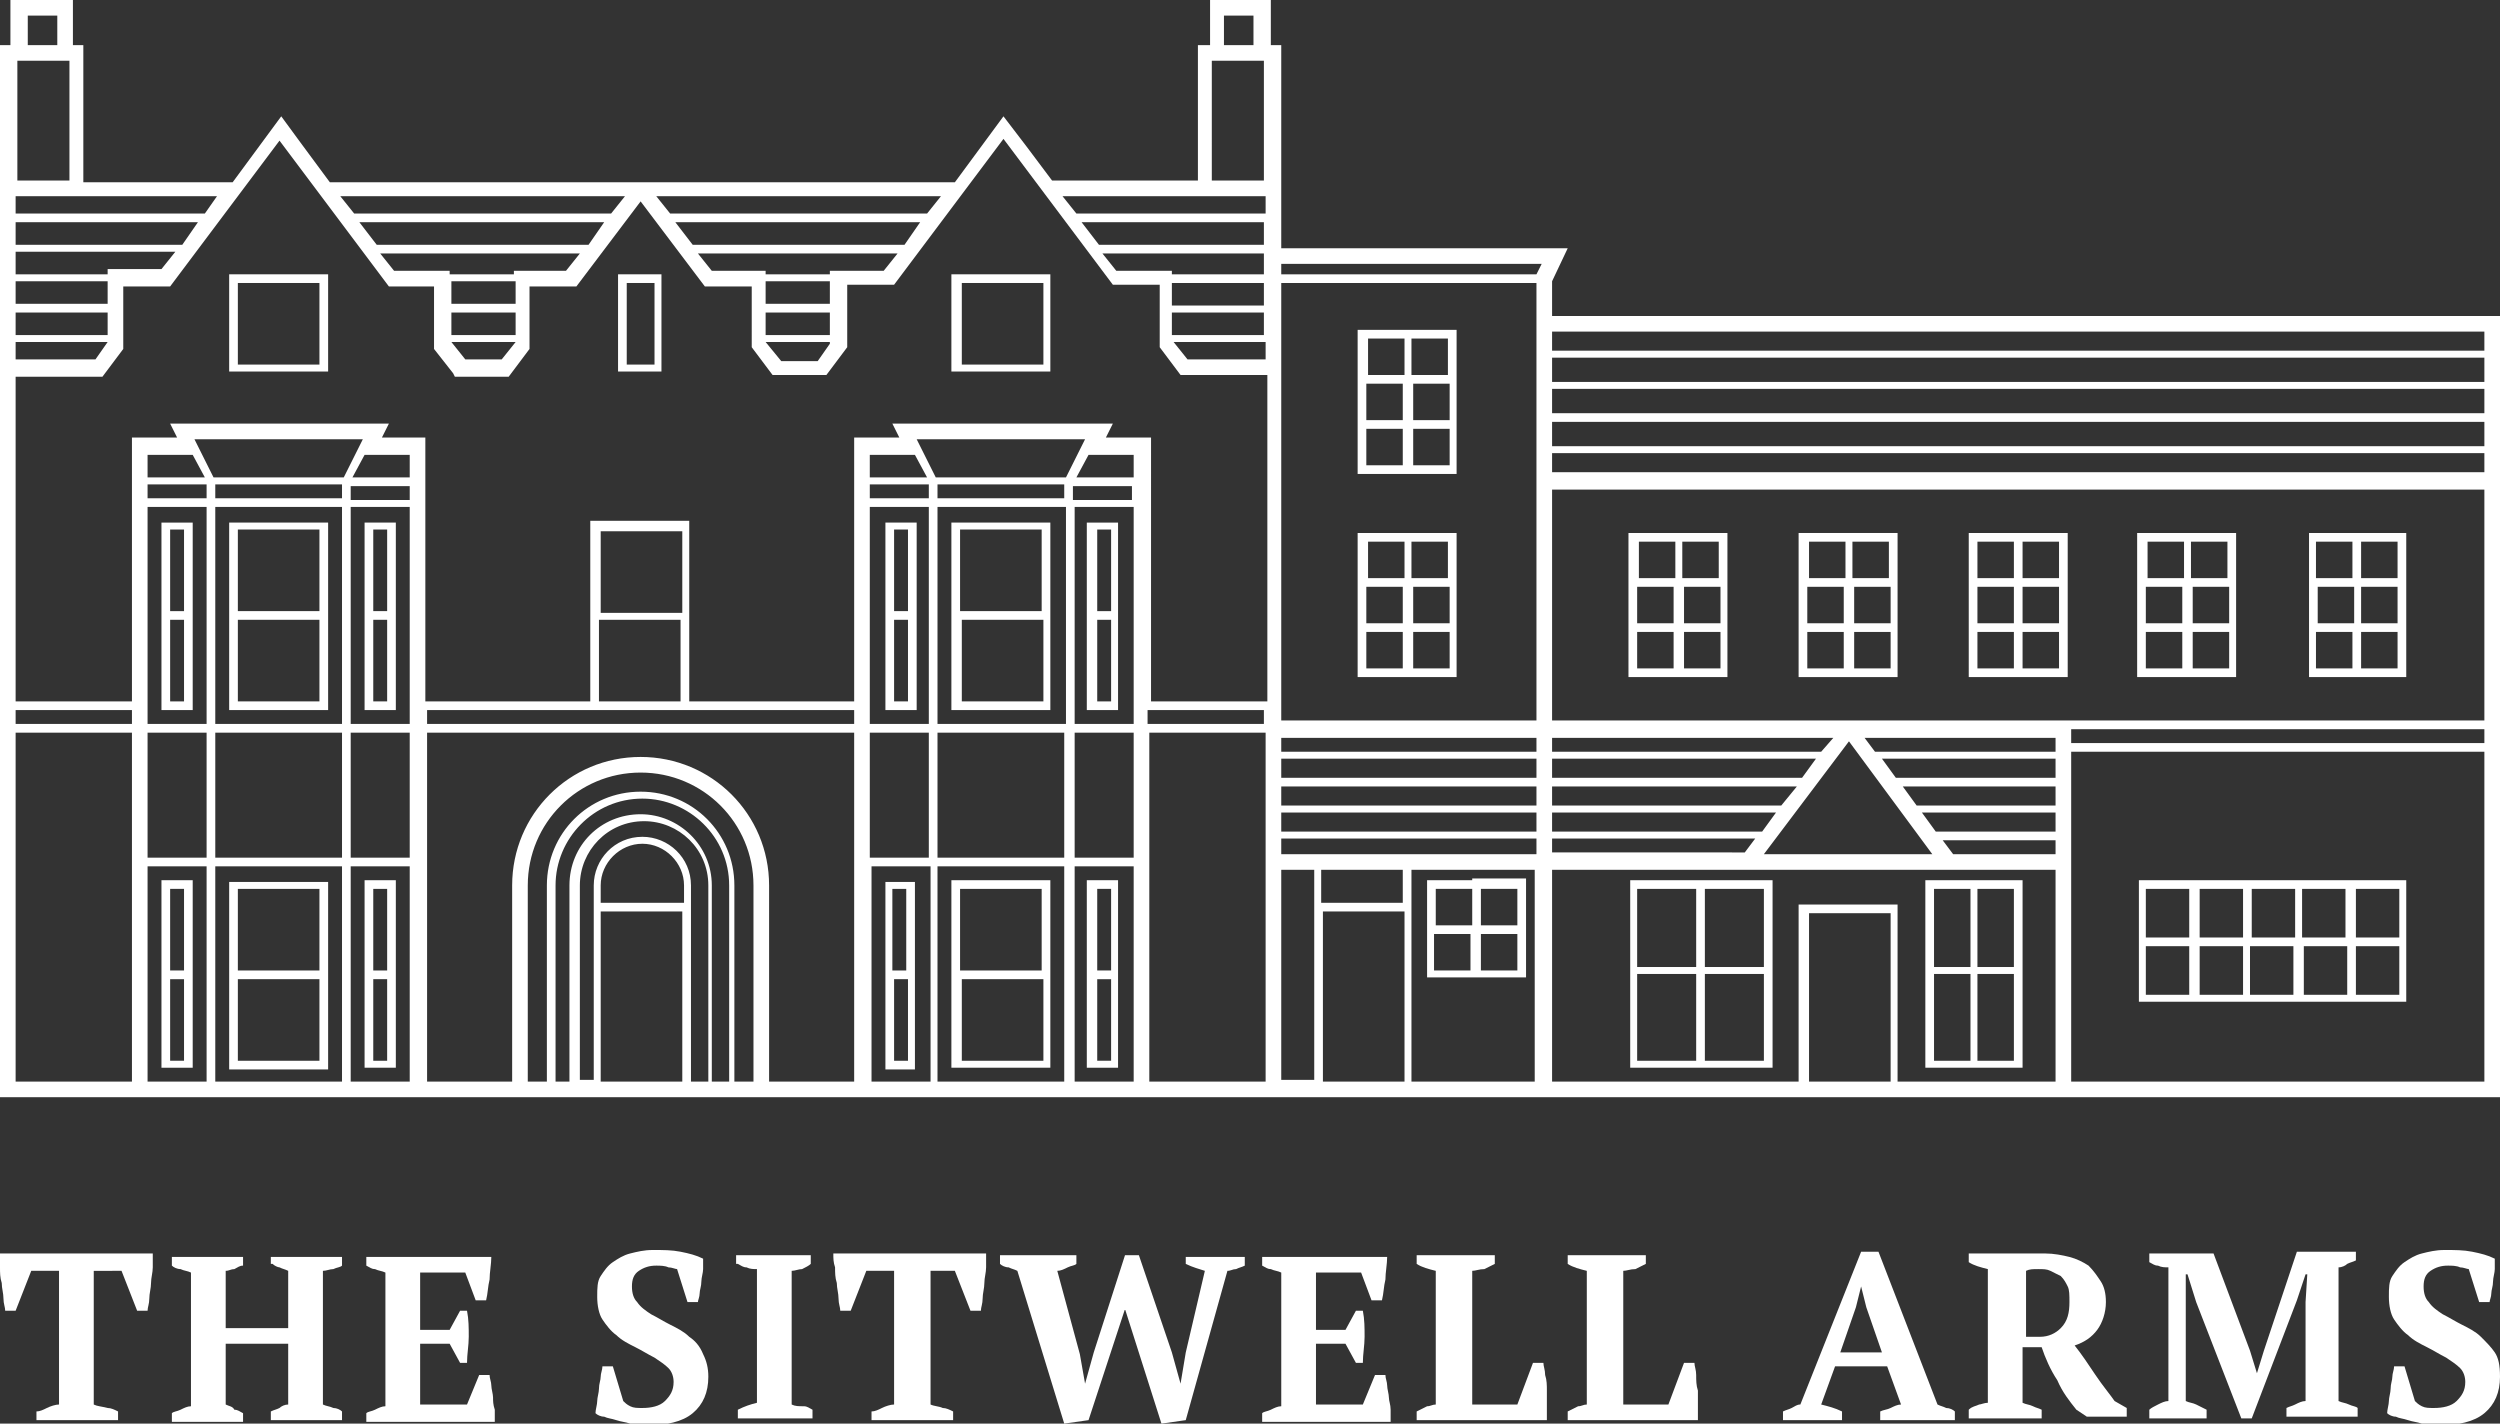 <?xml version="1.0" encoding="utf-8"?>
<!-- Generator: Adobe Illustrator 23.1.1, SVG Export Plug-In . SVG Version: 6.00 Build 0)  -->
<svg version="1.1" id="Layer_1" xmlns="http://www.w3.org/2000/svg" xmlns:xlink="http://www.w3.org/1999/xlink" x="0px" y="0px"
	 viewBox="0 0 144 82" style="enable-background:new 0 0 144 82;" xml:space="preserve">
<rect x="0" y="0" width="144" height="82" fill="#333333" stroke="none"/>
<style type="text/css">
	.st0{fill:#FFFFFF;}
</style>
<g>
	<g>
		<path class="st0" d="M0,73c0,0.3,0,0.6,0.1,0.9c0,0.3,0.1,0.6,0.1,0.9c0,0.3,0.1,0.5,0.1,0.7h0.6l0.9-2.3h1.6v7.7
			c-0.2,0-0.5,0.1-0.7,0.2c-0.2,0.1-0.4,0.2-0.6,0.2v0.5h4.7v-0.5c-0.2-0.1-0.4-0.2-0.6-0.2C5.8,81,5.6,81,5.4,80.9v-7.7H7l0.9,2.3
			h0.6c0-0.2,0.1-0.4,0.1-0.7c0-0.3,0.1-0.6,0.1-0.9c0-0.3,0.1-0.6,0.1-0.9c0-0.3,0-0.5,0-0.8H0C0,72.5,0,72.7,0,73z"/>
		<path class="st0" d="M15.7,72.8c0.1,0.1,0.3,0.2,0.4,0.2c0.2,0.1,0.3,0.1,0.5,0.2v3.3H13v-3.3c0.2,0,0.3-0.1,0.5-0.1
			c0.2-0.1,0.3-0.2,0.5-0.2v-0.5H9.9v0.5c0.1,0.1,0.3,0.2,0.5,0.2c0.2,0.1,0.4,0.1,0.6,0.2v7.7c-0.2,0-0.4,0.1-0.6,0.2
			c-0.2,0.1-0.4,0.1-0.5,0.2v0.5H14v-0.5c-0.2-0.1-0.3-0.2-0.5-0.2C13.4,81,13.2,81,13,80.9v-3.5h3.6v3.5c-0.2,0-0.4,0.1-0.5,0.2
			c-0.2,0.1-0.3,0.1-0.5,0.2v0.5h4.1v-0.5c-0.1-0.1-0.3-0.2-0.5-0.2c-0.2-0.1-0.4-0.1-0.6-0.2v-7.7c0.2,0,0.4-0.1,0.6-0.1
			c0.2-0.1,0.4-0.1,0.5-0.2v-0.5h-4.1V72.8z"/>
		<path class="st0" d="M28.4,80.5c0-0.2-0.1-0.5-0.1-0.7c0-0.2-0.1-0.4-0.1-0.6h-0.6l-0.7,1.7h-2.7v-3.5h1.7l0.6,1.1h0.4
			c0-0.5,0.1-1,0.1-1.5c0-0.5,0-1-0.1-1.5h-0.4l-0.6,1.1h-1.7v-3.3h2.6l0.6,1.6H28c0.1-0.4,0.1-0.8,0.2-1.2c0-0.4,0.1-0.9,0.1-1.3
			h-7.2v0.5c0.2,0.1,0.3,0.2,0.5,0.2c0.2,0.1,0.4,0.1,0.6,0.2v7.7c-0.2,0-0.4,0.1-0.6,0.2c-0.2,0.1-0.4,0.1-0.5,0.2v0.5h7.4
			c0-0.2,0-0.4,0-0.7C28.4,80.9,28.4,80.7,28.4,80.5z"/>
		<path class="st0" d="M39.7,77c-0.3-0.3-0.7-0.5-1.1-0.7c-0.4-0.2-0.7-0.4-1.1-0.6c-0.3-0.2-0.6-0.4-0.8-0.7
			c-0.2-0.2-0.3-0.5-0.3-0.9c0-0.4,0.1-0.7,0.4-0.9c0.3-0.2,0.6-0.3,1-0.3c0.2,0,0.5,0,0.7,0.1c0.2,0,0.4,0.1,0.5,0.1l0.6,1.9h0.6
			c0-0.1,0.1-0.3,0.1-0.5c0-0.2,0.1-0.4,0.1-0.7c0-0.2,0.1-0.5,0.1-0.7c0-0.2,0-0.4,0-0.6c-0.4-0.2-0.8-0.3-1.3-0.4
			c-0.5-0.1-1-0.1-1.6-0.1c-0.5,0-0.9,0.1-1.3,0.2c-0.4,0.1-0.7,0.3-1,0.5c-0.3,0.2-0.5,0.5-0.7,0.8c-0.2,0.3-0.2,0.7-0.2,1.2
			c0,0.5,0.1,1,0.3,1.3c0.2,0.3,0.5,0.7,0.8,0.9c0.3,0.3,0.7,0.5,1.1,0.7c0.4,0.2,0.7,0.4,1.1,0.6c0.3,0.2,0.6,0.4,0.8,0.6
			c0.2,0.2,0.3,0.5,0.3,0.8c0,0.5-0.2,0.8-0.5,1.1c-0.3,0.3-0.8,0.4-1.3,0.4c-0.3,0-0.5,0-0.7-0.1c-0.2-0.1-0.3-0.2-0.4-0.3l-0.6-2
			h-0.6c0,0.2-0.1,0.4-0.1,0.6c0,0.2-0.1,0.4-0.1,0.7c0,0.2-0.1,0.5-0.1,0.7c0,0.2-0.1,0.5-0.1,0.7c0.1,0.1,0.3,0.2,0.5,0.2
			c0.2,0.1,0.4,0.1,0.7,0.2c0.3,0.1,0.5,0.1,0.8,0.2c0.3,0,0.6,0.1,0.9,0.1c1.2,0,2.1-0.2,2.7-0.7c0.6-0.5,0.9-1.2,0.9-2.1
			c0-0.5-0.1-0.9-0.3-1.3C40.3,77.5,40,77.2,39.7,77z"/>
		<path class="st0" d="M42.5,72.8c0.2,0.1,0.3,0.2,0.5,0.2c0.2,0.1,0.4,0.1,0.6,0.1v7.7c-0.4,0.1-0.7,0.2-1.1,0.4v0.5h4.3v-0.5
			c-0.2-0.1-0.3-0.2-0.5-0.2C46,81,45.8,81,45.6,80.9v-7.7c0.2,0,0.4-0.1,0.6-0.1c0.2-0.1,0.4-0.2,0.5-0.3v-0.5h-4.3V72.8z"/>
		<path class="st0" d="M48.1,73c0,0.3,0,0.6,0.1,0.9c0,0.3,0.1,0.6,0.1,0.9c0,0.3,0.1,0.5,0.1,0.7h0.6l0.9-2.3h1.6v7.7
			c-0.2,0-0.5,0.1-0.7,0.2c-0.2,0.1-0.4,0.2-0.6,0.2v0.5h4.7v-0.5c-0.2-0.1-0.4-0.2-0.6-0.2c-0.2-0.1-0.5-0.1-0.7-0.2v-7.7H55
			l0.9,2.3h0.6c0-0.2,0.1-0.4,0.1-0.7c0-0.3,0.1-0.6,0.1-0.9c0-0.3,0.1-0.6,0.1-0.9c0-0.3,0-0.5,0-0.8H48C48,72.5,48,72.7,48.1,73z"
			/>
		<path class="st0" d="M68.3,72.8c0.4,0.2,0.8,0.3,1.1,0.4l-1.1,4.7L68,79.7h0l-0.5-1.8l-1.9-5.6h-0.8L63,77.9l-0.5,1.8h0L62.2,78
			l-1.3-4.8c0.2,0,0.4-0.1,0.6-0.2c0.2-0.1,0.4-0.1,0.5-0.2v-0.5h-4.4v0.5c0.1,0.1,0.3,0.2,0.5,0.2c0.2,0.1,0.3,0.1,0.5,0.2l2.7,8.8
			l1.4-0.2l2.1-6.4l2.1,6.6l1.4-0.2l2.4-8.6c0.2,0,0.3-0.1,0.5-0.1c0.2-0.1,0.3-0.1,0.5-0.2v-0.5h-3.4V72.8z"/>
		<path class="st0" d="M80,80.5c0-0.2-0.1-0.5-0.1-0.7c0-0.2-0.1-0.4-0.1-0.6h-0.6l-0.7,1.7h-2.7v-3.5h1.7l0.6,1.1h0.4
			c0-0.5,0.1-1,0.1-1.5c0-0.5,0-1-0.1-1.5h-0.4l-0.6,1.1h-1.7v-3.3h2.6l0.6,1.6h0.6c0.1-0.4,0.1-0.8,0.2-1.2c0-0.4,0.1-0.9,0.1-1.3
			h-7.2v0.5c0.2,0.1,0.3,0.2,0.5,0.2c0.2,0.1,0.4,0.1,0.6,0.2v7.7c-0.2,0-0.4,0.1-0.6,0.2c-0.2,0.1-0.4,0.1-0.5,0.2v0.5h7.4
			c0-0.2,0-0.4,0-0.7C80.1,80.9,80,80.7,80,80.5z"/>
		<path class="st0" d="M89,79.2c0-0.3-0.1-0.5-0.1-0.7h-0.6l-0.9,2.4h-2.6v-7.7c0.2,0,0.4-0.1,0.7-0.1c0.2-0.1,0.4-0.2,0.6-0.3v-0.5
			h-4.5v0.5c0.3,0.2,0.7,0.3,1.1,0.4v7.7c-0.2,0-0.3,0.1-0.5,0.1c-0.2,0.1-0.4,0.2-0.6,0.3v0.5h7.5c0-0.2,0-0.5,0-0.8
			c0-0.3,0-0.6,0-0.9C89.1,79.8,89.1,79.5,89,79.2z"/>
		<path class="st0" d="M97.7,79.2c0-0.3-0.1-0.5-0.1-0.7H97l-0.9,2.4h-2.6v-7.7c0.2,0,0.4-0.1,0.7-0.1c0.2-0.1,0.4-0.2,0.6-0.3v-0.5
			h-4.5v0.5c0.3,0.2,0.7,0.3,1.1,0.4v7.7c-0.2,0-0.3,0.1-0.5,0.1c-0.2,0.1-0.4,0.2-0.6,0.3v0.5h7.5c0-0.2,0-0.5,0-0.8
			c0-0.3,0-0.6,0-0.9C97.7,79.8,97.7,79.5,97.7,79.2z"/>
		<path class="st0" d="M111.6,80.9l-3.4-8.8h-1l-3.5,8.8c-0.2,0-0.3,0.1-0.5,0.2c-0.2,0.1-0.3,0.1-0.5,0.2v0.5h3.4v-0.5
			c-0.4-0.2-0.8-0.3-1.2-0.4l0.8-2.2h3l0.8,2.2c-0.2,0-0.4,0.1-0.6,0.2c-0.2,0.1-0.4,0.1-0.6,0.2v0.5h4.3v-0.5
			c-0.1-0.1-0.3-0.2-0.5-0.2C111.9,81,111.8,81,111.6,80.9z M106,77.9l0.9-2.6l0.3-1.2h0l0.3,1.2l0.9,2.6H106z"/>
		<path class="st0" d="M120.7,79.2c-0.4-0.6-0.8-1.2-1.2-1.7c0.6-0.2,1-0.5,1.3-0.9c0.3-0.4,0.5-1,0.5-1.6c0-0.5-0.1-0.9-0.3-1.2
			c-0.2-0.3-0.4-0.6-0.7-0.9c-0.3-0.2-0.7-0.4-1.1-0.5c-0.4-0.1-0.9-0.2-1.4-0.2c-0.2,0-0.5,0-0.8,0c-0.3,0-0.5,0-0.8,0
			c-0.3,0-0.5,0-0.7,0c-0.2,0-0.4,0-0.6,0h-1.5v0.5c0.3,0.2,0.7,0.3,1.1,0.4v7.7c-0.2,0-0.4,0.1-0.5,0.1c-0.2,0.1-0.4,0.1-0.6,0.3
			v0.5h4.2v-0.5c-0.2-0.1-0.3-0.1-0.5-0.2c-0.2-0.1-0.4-0.1-0.6-0.2v-3.2h1.1c0.2,0.6,0.5,1.3,0.9,1.9c0.3,0.7,0.7,1.2,1.1,1.7
			l0.6,0.4h2.3v-0.5l-0.7-0.4C121.6,80.4,121.1,79.8,120.7,79.2z M118.7,76.5c-0.3,0.3-0.7,0.5-1.2,0.5h-0.8v-3.8
			c0.2-0.1,0.4-0.1,0.7-0.1c0.3,0,0.5,0,0.7,0.1c0.2,0.1,0.4,0.2,0.6,0.3c0.2,0.2,0.3,0.4,0.4,0.6c0.1,0.2,0.1,0.5,0.1,0.9
			C119.2,75.6,119.1,76.1,118.7,76.5z"/>
		<path class="st0" d="M130.4,77.8l-0.4,1.3h0l-0.4-1.3l-2.1-5.6h-3.7v0.5c0.2,0.1,0.3,0.2,0.5,0.2c0.2,0.1,0.4,0.1,0.6,0.1v7.7
			c-0.2,0-0.4,0.1-0.6,0.2c-0.2,0.1-0.4,0.2-0.5,0.3v0.5h3.3v-0.5c-0.2-0.1-0.4-0.2-0.6-0.3c-0.2-0.1-0.4-0.1-0.6-0.2v-5.6l0-1.7
			h0.1l0.5,1.6l2.6,6.7h0.6l2.6-6.8l0.5-1.5h0.1l-0.1,1.6v5.7c-0.2,0-0.4,0.1-0.6,0.2c-0.2,0.1-0.3,0.1-0.5,0.2v0.5h4.1v-0.5
			c-0.1-0.1-0.3-0.1-0.5-0.2c-0.2-0.1-0.4-0.1-0.6-0.2v-7.7c0.2,0,0.4-0.1,0.5-0.2c0.2-0.1,0.3-0.1,0.5-0.2v-0.5h-3.4L130.4,77.8z"
			/>
		<path class="st0" d="M143.7,77.9c-0.2-0.3-0.5-0.6-0.8-0.9c-0.3-0.3-0.7-0.5-1.1-0.7c-0.4-0.2-0.7-0.4-1.1-0.6
			c-0.3-0.2-0.6-0.4-0.8-0.7c-0.2-0.2-0.3-0.5-0.3-0.9c0-0.4,0.1-0.7,0.4-0.9c0.3-0.2,0.6-0.3,1-0.3c0.2,0,0.5,0,0.7,0.1
			c0.2,0,0.4,0.1,0.5,0.1l0.6,1.9h0.6c0-0.1,0.1-0.3,0.1-0.5c0-0.2,0.1-0.4,0.1-0.7c0-0.2,0.1-0.5,0.1-0.7c0-0.2,0-0.4,0-0.6
			c-0.4-0.2-0.8-0.3-1.3-0.4c-0.5-0.1-1-0.1-1.6-0.1c-0.5,0-0.9,0.1-1.3,0.2c-0.4,0.1-0.7,0.3-1,0.5c-0.3,0.2-0.5,0.5-0.7,0.8
			c-0.2,0.3-0.2,0.7-0.2,1.2c0,0.5,0.1,1,0.3,1.3c0.2,0.3,0.5,0.7,0.8,0.9c0.3,0.3,0.7,0.5,1.1,0.7c0.4,0.2,0.7,0.4,1.1,0.6
			c0.3,0.2,0.6,0.4,0.8,0.6c0.2,0.2,0.3,0.5,0.3,0.8c0,0.5-0.2,0.8-0.5,1.1c-0.3,0.3-0.8,0.4-1.3,0.4c-0.3,0-0.5,0-0.7-0.1
			c-0.2-0.1-0.3-0.2-0.4-0.3l-0.6-2h-0.6c0,0.2-0.1,0.4-0.1,0.6c0,0.2-0.1,0.4-0.1,0.7c0,0.2-0.1,0.5-0.1,0.7c0,0.2-0.1,0.5-0.1,0.7
			c0.1,0.1,0.3,0.2,0.5,0.2c0.2,0.1,0.4,0.1,0.7,0.2c0.3,0.1,0.5,0.1,0.8,0.2c0.3,0,0.6,0.1,0.9,0.1c1.2,0,2.1-0.2,2.7-0.7
			c0.6-0.5,0.9-1.2,0.9-2.1C144,78.6,143.9,78.2,143.7,77.9z"/>
	</g>
	<g>
		<path class="st0" d="M18.9,15.8h-5.7v5.6h5.7V15.8z M18.4,21h-4.7v-4.7h4.7V21z"/>
		<path class="st0" d="M11.1,35.3v-5.2H9.3v5.2v5.6h1.8V35.3z M9.8,30.5h0.8v4.7H9.8V30.5z M10.6,40.4H9.8v-4.7h0.8V40.4z"/>
		<path class="st0" d="M22.8,35.3v-5.2H21v5.2v5.6h1.8V35.3z M21.5,30.5h0.8v4.7h-0.8V30.5z M22.3,40.4h-0.8v-4.7h0.8V40.4z"/>
		<path class="st0" d="M13.2,35.3v5.6h5.7v-5.6v-5.2h-5.7V35.3z M18.4,40.4h-4.7v-4.7h4.7V40.4z M18.4,30.5v4.7h-4.7v-4.7H18.4z"/>
		<path class="st0" d="M9.3,50.7v5.2v5.6h1.8v-5.6v-5.2H9.3z M10.6,61.1H9.8v-4.7h0.8V61.1z M9.8,55.9v-4.7h0.8v4.7H9.8z"/>
		<path class="st0" d="M22.8,55.9v-5.2H21v5.2v5.6h1.8V55.9z M21.5,51.2h0.8v4.7h-0.8V51.2z M22.3,61.1h-0.8v-4.7h0.8V61.1z"/>
		<path class="st0" d="M18.9,61.6v-5.6v-5.2h-5.7v5.2v5.6H18.9z M18.4,61.1h-4.7v-4.7h4.7V61.1z M13.7,51.2h4.7v4.7h-4.7V51.2z"/>
		<path class="st0" d="M38.1,15.8h-2.5v5.6h2.5V15.8z M37.7,21h-1.6v-4.7h1.6V21z"/>
		<path class="st0" d="M60.5,15.8h-5.7v5.6h5.7V15.8z M60.1,21h-4.7v-4.7h4.7V21z"/>
		<path class="st0" d="M51,35.3v5.6h1.8v-5.6v-5.2H51V35.3z M52.3,40.4h-0.8v-4.7h0.8V40.4z M52.3,30.5v4.7h-0.8v-4.7H52.3z"/>
		<path class="st0" d="M64.4,35.3v-5.2h-1.8v5.2v5.6h1.8V35.3z M63.1,30.5H64v4.7h-0.8V30.5z M64,40.4h-0.8v-4.7H64V40.4z"/>
		<path class="st0" d="M60.5,35.3v-5.2h-5.7v5.2v5.6h5.7V35.3z M55.3,30.5h4.7v4.7h-4.7V30.5z M60.1,40.4h-4.7v-4.7h4.7V40.4z"/>
		<path class="st0" d="M52.7,61.6v-5.6v-5.2H51v5.2v5.6H52.7z M52.3,61.1h-0.8v-4.7h0.8V61.1z M51.4,51.2h0.8v4.7h-0.8V51.2z"/>
		<path class="st0" d="M64.4,55.9v-5.2h-1.8v5.2v5.6h1.8V55.9z M63.1,51.2H64v4.7h-0.8V51.2z M64,61.1h-0.8v-4.7H64V61.1z"/>
		<path class="st0" d="M60.5,55.9v-5.2h-5.7v5.2v5.6h5.7V55.9z M55.3,51.2h4.7v4.7h-4.7V51.2z M60.1,61.1h-4.7v-4.7h4.7V61.1z"/>
		<path class="st0" d="M44.3,63.2L44.3,63.2l29.5,0v0h15.6v0h29.9H144v-35v-0.9v-9.1H89.4v-2l0.9-1.9H73.8V2.6h-0.6V0h-3.5v2.6h-0.7
			v7.8h-8.4l-1.5-2l-1.3-1.7l-2.8,3.8h-36l-1.7-2.3l-1.1-1.5l-2.8,3.8H4.8V2.6H4.2V0H0.6v2.6H0v60.6h0v0h29.5v0h0.9h13H44.3z
			 M13.7,11.3l2.4-3.2l2.4,3.2h0l3.9,5.2H25v3.6l1.1,1.4l0.1,0.2h3.1l1.2-1.6v-3.6h2.7l3.7-4.9l3.7,4.9h2.7V20l1.2,1.6h3.1l1.2-1.6
			v-3.6h2.7l3.9-5.2h0l2.4-3.2l2.4,3.2h0l3.9,5.2h2.7v3.6l1.2,1.6h5v18.8h-6.7V25.9v-0.7h-0.7h-1.9l0.4-0.8h-1.1H52.5h-1.1l0.4,0.8
			h-1.9h-0.7v0.7v14.5h-9.5v-5.2v-5.2H34v5.2v5.2h-9.5V25.9v-0.7h-0.7H22l0.4-0.8h-1.1H10.9H9.8l0.4,0.8H8.3H7.6v0.7v14.5H0.9V21.7
			h5l1.2-1.6v-3.6h2.7L13.7,11.3L13.7,11.3z M47.8,17.5h-3.7v-1.3h3.7V17.5z M47.8,18v1.3h-3.7V18H47.8z M44.1,19.7h3.7v0.1l-0.7,1
			h-2.1L44.1,19.7L44.1,19.7z M47.8,15.6v0.2l-3.7,0v-0.2H41l-0.8-1h11.5l-0.8,1H47.8z M52.1,14.1H39.9l-1-1.3H53L52.1,14.1z
			 M53.4,12.3H38.6l-0.8-1h16.4L53.4,12.3z M36,11.3l-0.8,1H20.4l-0.8-1H36z M26,19.7h3.7v0l-0.8,1h-2.1L26,19.7L26,19.7z
			 M29.6,19.3H26V18h3.7V19.3z M29.6,17.5H26v-1.3h3.7V17.5z M29.6,15.6v0.2l-3.7,0v-0.2h-3.2l-0.8-1h11.5l-0.8,1H29.6z M33.9,14.1
			H21.7l-1-1.3h14.1L33.9,14.1z M143.1,25.7H89.4v-1.4h53.7V25.7z M143.1,23.8H89.4v-1.4h53.7V23.8z M143.1,22H89.4v-1.4h53.7V22z
			 M143.1,42.8h-23.8V42h23.8V42.8z M80.9,62.3h-4.7v-9.8h4.7V62.3z M76.1,52v-1.9h4.7V52H76.1z M0.9,42.2h6.7v20.1H0.9V42.2z
			 M6.2,17.5H0.9v-1.3h5.3V17.5z M6.2,18v1.3H0.9V18H6.2z M6.2,15.6v0.2l-5.3,0v-1.3h9.2l-0.8,1H6.2z M10.5,14.1H0.9v-1.3h10.5
			L10.5,14.1z M6.2,19.7L6.2,19.7l-0.7,1H0.9v-1H6.2z M0.9,40.9h6.7v0.8H0.9V40.9z M39.3,35.3h-4.7v-4.7h4.7V35.3z M34.5,35.7h4.7
			v4.7h-4.7V35.7z M118.4,47.9h-6.9l-0.8-1.1h7.7V47.9z M118.4,46.4h-8l-0.8-1.1h8.8V46.4z M118.4,44.8h-9.2l-0.8-1.1h10V44.8z
			 M111.3,49.2h-9.7l4.9-6.5L111.3,49.2z M53,25.7L53,25.7l-0.2-0.4h9.7l-0.2,0.4h0l-0.9,1.8h-0.1v0H54v0h-0.1l-0.1-0.2L53,25.7z
			 M65.3,27.5H62l0.7-1.3h2.6V27.5z M65.3,40.4v1.3h-3.4V29.2h3.4V40.4z M50.1,40.4V29.2h3.4v12.5h-3.4V40.4z M54,27.9h0.1h7.1h0.1
			v0.8H54V27.9z M61.4,29.2v12.5H54V29.2H61.4z M65.3,42.2v7.2h-3.4v-7.2L65.3,42.2L65.3,42.2z M65.3,62.3h-3.4V49.9h3.4V62.3z
			 M54,49.9h7.3v12.4H54V49.9L54,49.9z M54,42.2h7.3v7.2H54V42.2z M50.1,42.2h3.4v7.2h-3.4V42.2L50.1,42.2z M53.6,49.9v12.4h-3.4
			V49.9H53.6z M61.8,28.8v-0.8h3.4v0.8H61.8z M53.4,27.5h-3.3v-1.3h2.6L53.4,27.5z M50.1,27.9h3.4v0.8h-3.4V27.9z M66.2,62.3V42.2
			h6.7v20.1H66.2z M102.6,46.4H89.4v-1.1h14.1L102.6,46.4z M73.8,45.3h14.7v1.1H73.8V45.3z M88.5,44.8H73.8v-1.1h14.7V44.8z
			 M73.8,46.8h14.7v1.1H73.8V46.8z M88.5,43.3H73.8v-0.8h14.7V43.3z M73.8,48.3h14.7v0.9H73.8V48.3z M89.4,46.8h12.9l-0.8,1.1H89.4
			V46.8z M103.8,44.8H89.4v-1.1h15.2L103.8,44.8z M72.8,14.1h-9.5l-1-1.3h10.5V14.1z M72.8,14.5v1.3h-5.3v-0.2h-3.2l-0.8-1H72.8z
			 M72.8,16.3v1.3h-5.3v-1.3H72.8z M72.8,18v1.3h-5.3V18H72.8z M67.6,19.7h5.3v1h-4.5L67.6,19.7L67.6,19.7z M72.8,41.7h-6.7v-0.8
			h6.7V41.7z M49.2,41.7H24.6v-0.8H34h5.7h9.5V41.7z M23.6,62.3h-3.4V49.9h3.4V62.3z M8.5,29.2h3.4v12.5H8.5v-1.3V29.2z M11.2,25.3
			h9.7l-0.2,0.4l-0.9,1.8h-0.1v0h-7.3v0h-0.1l-0.9-1.8h0L11.2,25.3z M23.6,40.4v1.3h-3.4V29.2h3.4V40.4z M19.7,49.4h-7.3h0v-7.2h0
			h7.3V49.4z M19.7,62.3h-7.3V49.9h7.3V62.3z M8.5,42.2L8.5,42.2l3.4,0v7.2H8.5L8.5,42.2L8.5,42.2z M12.4,41.7V29.2h7.3h0v12.5H12.4
			z M12.4,27.9h0.1h7.1h0.1v0.8h-7.3V27.9z M23.6,28.8h-3.4v-0.8h3.4V28.8z M23.6,27.5h-3.3l0.7-1.3h2.6V27.5z M11.8,27.5H8.5v-1.3
			h2.6L11.8,27.5z M8.5,27.9h3.4v0.8H8.5V27.9z M8.5,49.9h3.4v12.4H8.5V49.9z M20.2,49.4v-7.2h3.4v0v7.2H20.2z M24.6,42.2h24.6v20.1
			h-4.9V51c0-4.1-3.3-7.4-7.4-7.4c-4.1,0-7.4,3.3-7.4,7.4v11.3h-4.9V42.2z M30.4,51c0-3.6,2.9-6.5,6.5-6.5c3.6,0,6.5,2.9,6.5,6.5
			v11.3h-1.1V51c0-3-2.4-5.4-5.4-5.4c-3,0-5.4,2.4-5.4,5.4v11.3h-1.1V51z M41.9,62.3H41V51c0-2.3-1.9-4.1-4.1-4.1
			c-2.3,0-4.1,1.8-4.1,4.1v11.3h-0.8V51c0-2.7,2.2-5,5-5c2.7,0,5,2.2,5,5V62.3z M40.6,62.3h-0.8V51c0-1.6-1.3-2.8-2.8-2.8
			c-1.6,0-2.8,1.3-2.8,2.8V52h0v10.2h-0.8V51c0-2,1.6-3.7,3.7-3.7c2,0,3.7,1.6,3.7,3.7V62.3z M39.3,62.3h-4.7v-9.8h4.7V62.3z
			 M39.3,52h-4.7V51c0-1.3,1.1-2.4,2.4-2.4c1.3,0,2.4,1.1,2.4,2.4V52z M89.4,48.3h11.7l-0.6,0.8H89.4V48.3z M112.5,49.2l-0.6-0.8
			h6.5v0.8H112.5z M118.4,43.3H108l-0.6-0.8h11V43.3z M104.9,43.3H89.4v-0.8h16.2L104.9,43.3z M88.5,41.5H73.8V16.3h14.7V41.5z
			 M69.9,11.3L69.9,11.3l3,0v1H62l-0.8-1H69.9z M11.8,12.3H0.9v-1h3v0h8.6L11.8,12.3z M73.8,50.1h1.9V52v10.2h-1.9V50.1z M81.3,62.3
			V52v-1.9h7.1v12.2H81.3z M108.9,62.3h-4.7v-9.7h4.7V62.3z M109.3,62.3V52.1h-5.7v10.2H89.4V50.1h29v12.2H109.3z M119.3,62.3V50.1
			v-0.9v-5.9h23.8v19H119.3z M143.1,41.5h-24.5v0h-11.9l0,0h-0.5l0,0H89.4V28.2h53.7V41.5z M89.4,27.2v-1.1h53.7v1.1H89.4z
			 M143.1,19.1v1.1H89.4v-1.1H143.1z M88.8,15.2l-0.3,0.6H73.8v-0.6H88.8z M72.2,0.9v1.7h-1.7V0.9H72.2z M70.5,3.5L70.5,3.5l1.7,0v0
			h0.6v6.9h-3V3.5H70.5z M3.3,0.9v1.7H1.6V0.9H3.3z M1.6,3.5L1.6,3.5l1.7,0v0h0.7v6.9h-3V3.5H1.6z"/>
		<path class="st0" d="M81.3,39h2.6v-3.1v-2.1v-3.1v0h-2.6h-3.1v0v3.1v2.1V39H81.3z M78.7,38.5v-2.1h2.1v2.1H78.7z M83.5,38.5h-2.1
			v-2.1h2.1V38.5z M83.5,35.9h-2.1v-2.1h2.1V35.9z M80.9,33.3h-2.1v-2.1h2.1V33.3z M81.3,31.2h2.1v2.1h-2.1V31.2z M78.7,33.8h2.1
			v2.1h-2.1V33.8z"/>
		<path class="st0" d="M99.5,39v-3.1v-2.1v-3.1v0h-2.6h-3.1v0v3.1v2.1V39h3.1H99.5z M99.1,38.5h-2.1v-2.1h2.1V38.5z M99.1,35.9h-2.1
			v-2.1h2.1V35.9z M96.5,33.3h-2.1v-2.1h2.1V33.3z M96.9,31.2h2.1v2.1h-2.1V31.2z M94.3,33.8h2.1v2.1h-2.1V33.8z M94.3,38.5v-2.1
			h2.1v2.1H94.3z"/>
		<path class="st0" d="M119.1,39v-3.1v-2.1v-3.1v0h-2.6h-3.1v0v3.1v2.1V39h3.1H119.1z M118.6,38.5h-2.1v-2.1h2.1V38.5z M118.6,35.9
			h-2.1v-2.1h2.1V35.9z M116,33.3h-2.1v-2.1h2.1V33.3z M116.5,31.2h2.1v2.1h-2.1V31.2z M113.9,33.8h2.1v2.1h-2.1V33.8z M113.9,38.5
			v-2.1h2.1v2.1H113.9z"/>
		<path class="st0" d="M128.8,39v-3.1v-2.1v-3.1v0h-2.6h-3.1v0v3.1v2.1V39h3.1H128.8z M128.4,38.5h-2.1v-2.1h2.1V38.5z M128.4,35.9
			h-2.1v-2.1h2.1V35.9z M125.8,33.3h-2.1v-2.1h2.1V33.3z M126.2,31.2h2.1v2.1h-2.1V31.2z M123.6,33.8h2.1v2.1h-2.1V33.8z
			 M123.6,38.5v-2.1h2.1v2.1H123.6z"/>
		<path class="st0" d="M84.8,50.7h-2.6v5.6h0h2.6h0.5h2.6v-3.1v-2.6h-2.6H84.8z M84.8,51.2v2.1h-2.1v-2.1H84.8z M82.6,55.9v-2.1h2.1
			v2.1H82.6z M87.4,55.9h-2.1v-2.1h2.1V55.9z M87.4,51.2v2.1h-2.1v-2.1H87.4z"/>
		<path class="st0" d="M109.3,39v-3.1v-2.1v-3.1v0h-2.6h-3.1v0v3.1v2.1V39h3.1H109.3z M108.9,38.5h-2.1v-2.1h2.1V38.5z M108.9,35.9
			h-2.1v-2.1h2.1V35.9z M106.3,33.3h-2.1v-2.1h2.1V33.3z M106.7,31.2h2.1v2.1h-2.1V31.2z M104.1,33.8h2.1v2.1h-2.1V33.8z
			 M104.1,38.5v-2.1h2.1v2.1H104.1z"/>
		<path class="st0" d="M136,39h2.6v-3.1v-2.1v-3.1v0H136H133h0V39h0H136z M133.4,38.5v-2.1h2.1v2.1H133.4z M133.4,31.2h2.1v2.1h-2.1
			V31.2z M136,31.2h2.1v2.1H136V31.2z M135.6,33.8v2.1h-2.1v-2.1H135.6z M138.2,38.5H136v-2.1h2.1V38.5z M138.2,35.9H136v-2.1h2.1
			V35.9z"/>
		<path class="st0" d="M83.9,27.3v-3.1v-2.1V19v0h-2.6h-3.1v0v3.1v2.1v3.1h3.1H83.9z M83.5,26.8h-2.1v-2.1h2.1V26.8z M83.5,24.2
			h-2.1v-2.1h2.1V24.2z M80.9,21.6h-2.1v-2.1h2.1V21.6z M81.3,19.5h2.1v2.1h-2.1V19.5z M78.7,22.1h2.1v2.1h-2.1V22.1z M78.7,26.8
			v-2.1h2.1v2.1H78.7z"/>
		<path class="st0" d="M123.2,51V54v3.4v0.3h15.4V54v-3.3h-15.4V51z M123.6,51.2h2.5V54h-2.5V51.2z M138.2,57.3h-2.5v-2.8h2.5V57.3z
			 M135.2,57.3h-2.5v-2.8h2.5V57.3z M129.6,54.5h2.5v2.8h-2.5V54.5z M129.2,57.3h-2.5v-2.8h2.5V57.3z M132.6,54v-2.8h2.5V54H132.6z
			 M132.2,54h-2.5v-2.8h2.5V54z M129.2,54h-2.5v-2.8h2.5V54z M123.6,54.5h2.5v2.8h-2.5V54.5z M138.2,54h-2.5v-2.8h2.5V54z"/>
		<path class="st0" d="M93.9,50.7v4.9v5.9h4.3h3.9v-5.9v-4.9h-3.9H93.9z M94.3,51.2h3.4v4.5h-3.4V51.2z M94.3,61.1v-5h3.4v5H94.3z
			 M101.6,61.1h-3.4v-5h3.4V61.1z M101.6,51.2v4.5h-3.4v-4.5H101.6z"/>
		<path class="st0" d="M110.9,50.7L110.9,50.7l0,10.8h0h3h2.6v-5.9v-4.9h-2.6H110.9z M113.5,51.2v4.5h-2.1v-4.5H113.5z M111.4,61.1
			v-5h2.1v5H111.4z M116,61.1h-2.1v-5h2.1V61.1z M116,51.2v4.5h-2.1v-4.5H116z"/>
	</g>
</g>
</svg>
